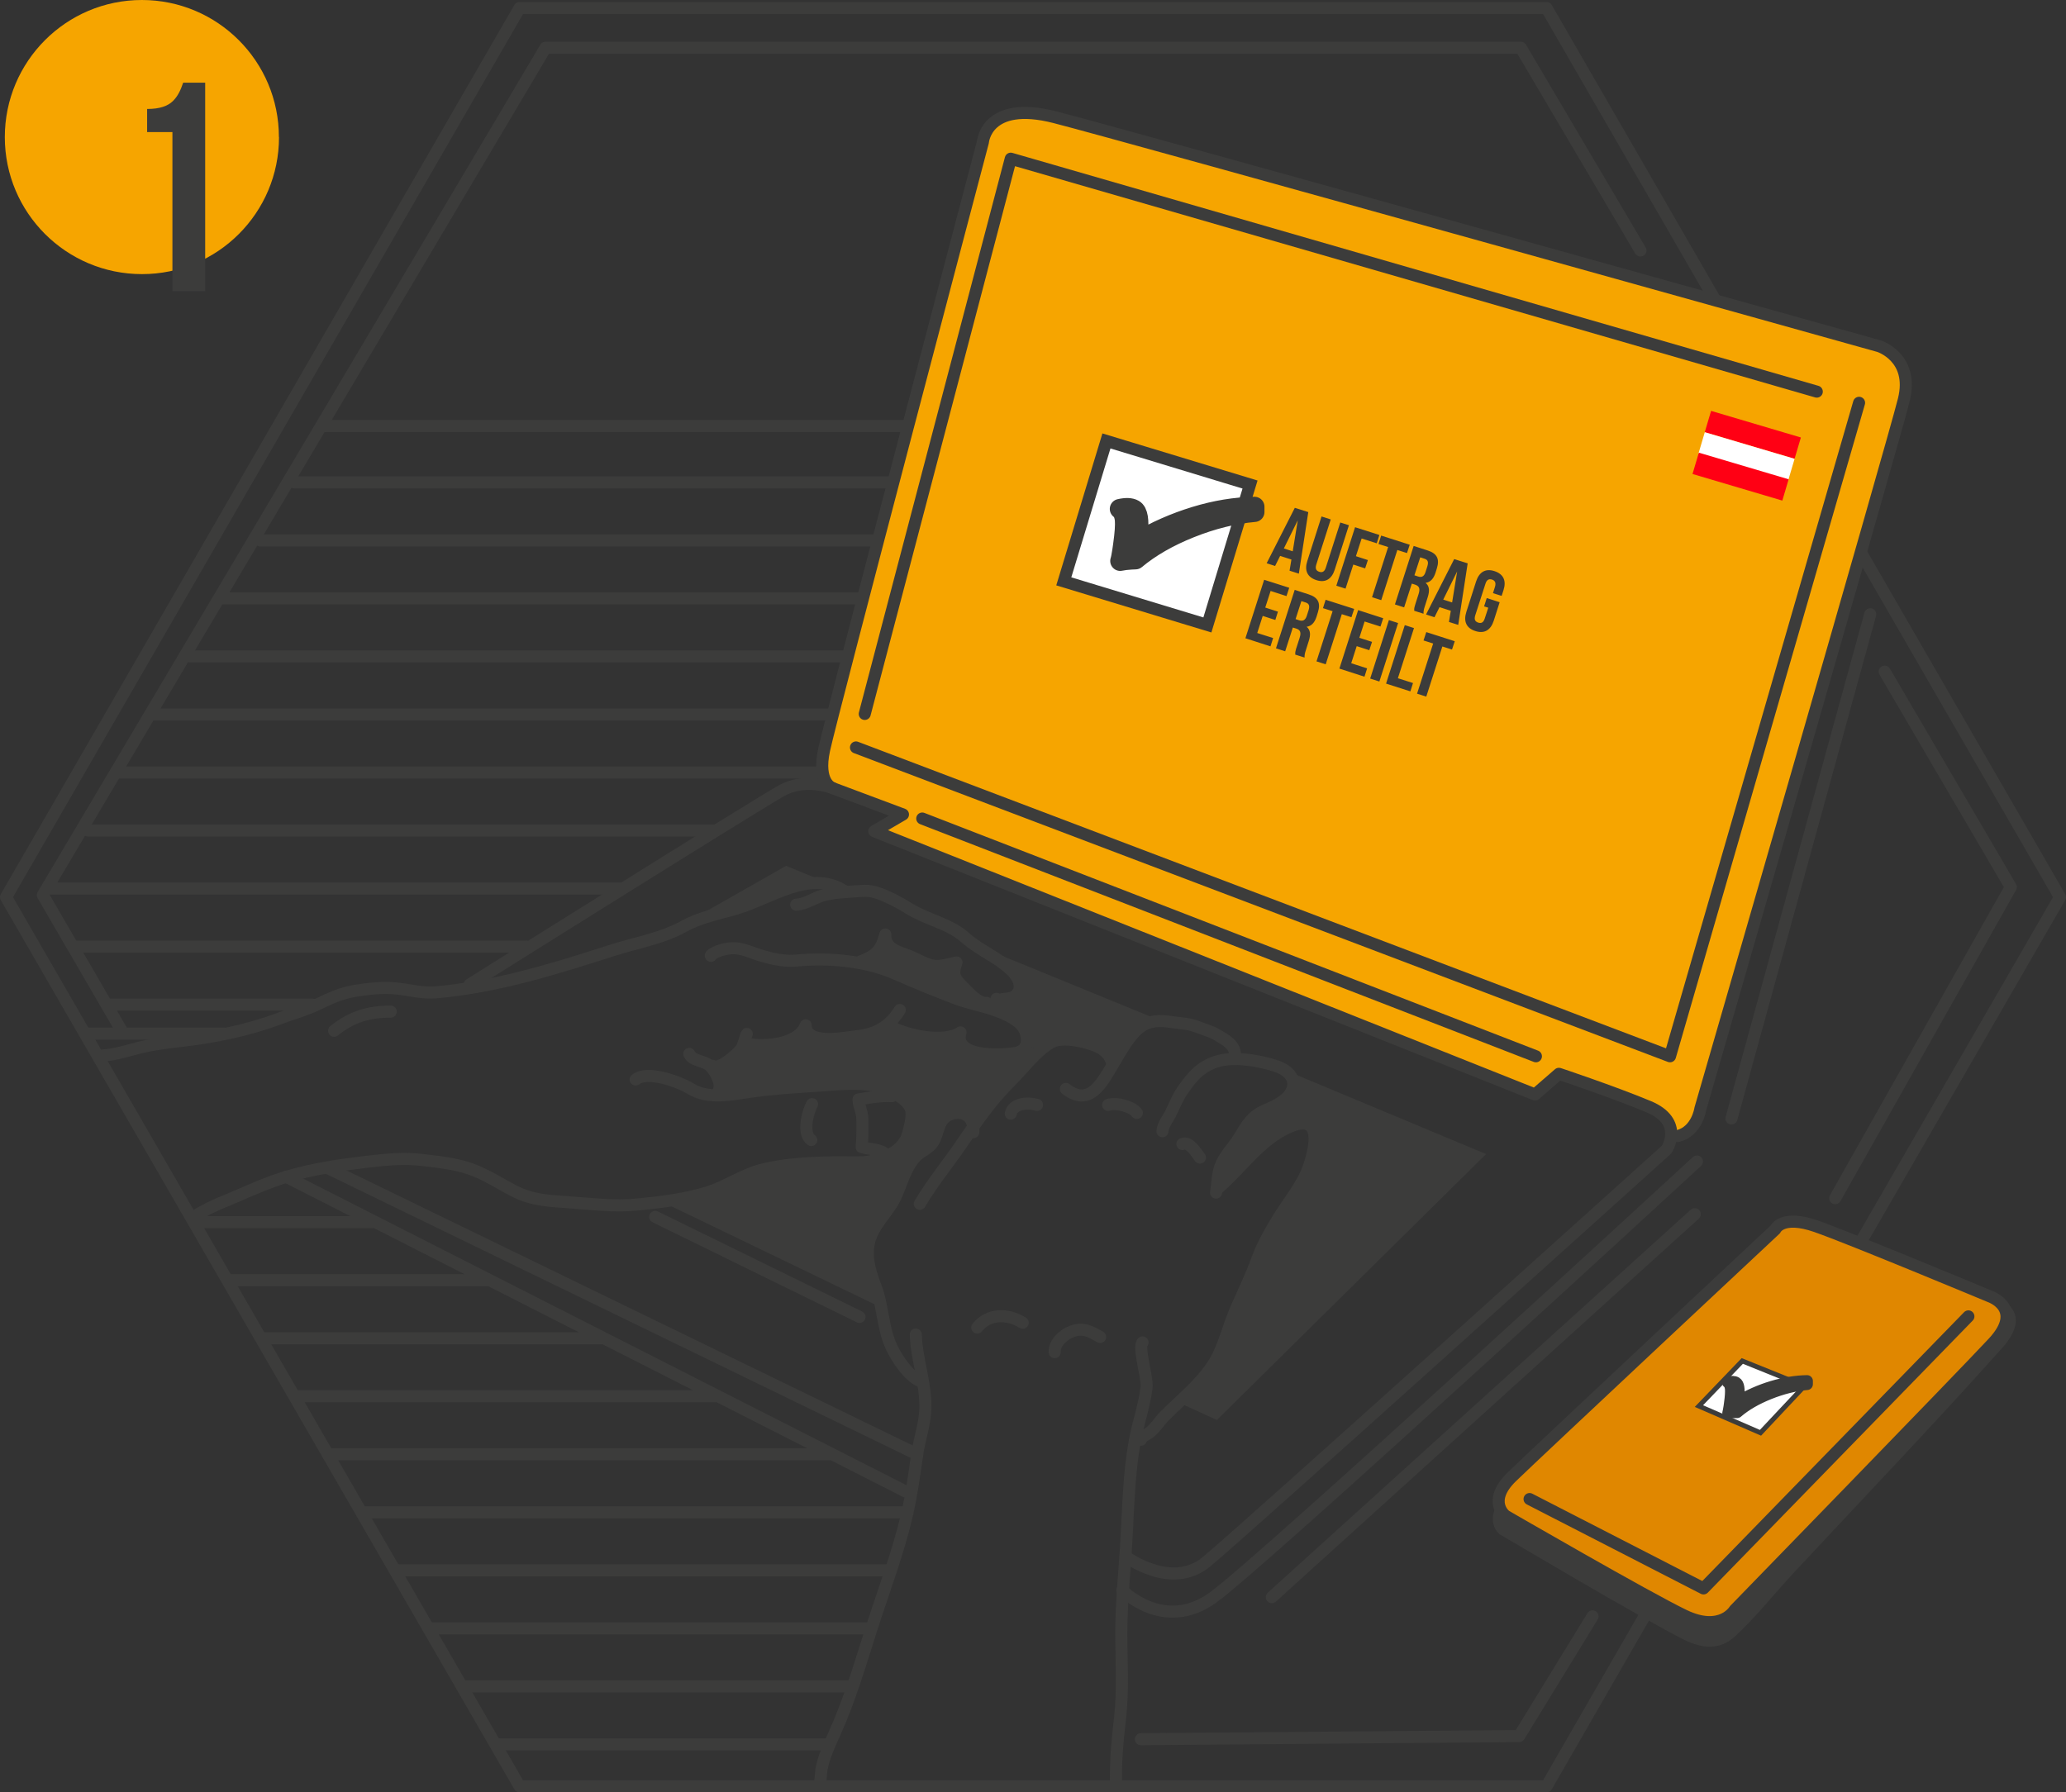 <svg xmlns="http://www.w3.org/2000/svg" id="Ebene_2" data-name="Ebene 2" viewBox="0 0 188.6 163.66"><rect x="0" y="0" width="188.6" height="163.66" fill="#333333" stroke="none"/><defs><style>.cls-1{fill:#f6a500}.cls-1,.cls-2,.cls-3,.cls-5{stroke-width:0}.cls-8{fill:none;stroke:#3c3c3b}.cls-2{fill:#3c3c3b}.cls-3{fill:#ff0014}.cls-8{stroke-linecap:round;stroke-linejoin:round;stroke-width:1.1px}.cls-5{fill:#fff}</style></defs><g id="Ebene_1-2" data-name="Ebene 1"><path d="m60.68 109.85 19.52 9.42-.87-4.27.58-2.82 1.85-2.72 1.46-3.4 1.85-1.46 1.26-2.53 1.36-.58 1.36 1.07 5.92-6.6-1.36-.58-2.04 1.07-2.91-.39-1.17-1.36-3.01.1-3.4-1.26s-2.33 1.07-3.01 1.16-2.91.19-2.91.19l-1.75-.78-2.82.97-2.43.29-1.75 1.26-.87.78.29 2.33 5.05-.39 5.73-.49 3.59.19 2.43 1.46.58 2.43-.87 1.46-2.04 1.55-2.72.29-4.47.1-3.69.49-2.91 1.55-3.11.97-2.72.49ZM107.69 128.11l3.4 1.55 24.57-24.28-18.84-7.87.97 1.55-.29 1.36-2.43 1.07-1.36 1.56-2.23 3.01-.19 1.85 1.75-1.17 3.01-2.82s1.75-1.17 2.43-1.26c.68-.1 1.65.78 1.65.78l-.68 3.21-2.62 4.37-2.72 5.44-2.43 6.9-2.62 3.4-1.36 1.36Z" class="cls-2"/><path d="m106.53 93.44-16.61-6.8 3.3 3.01-.68 1.07-2.14 1.17 2.72 1.55.48 1.94 1.36.58S96.51 94.8 97 94.8s3.21.78 3.21.78l1.46.97 1.85-2.62 3.01-.49ZM87.98 90.04l-.97-2.24-3.31.1-3.11-1.75L79.23 88l5.25 1.94 3.98 1.36-.48-1.26zM75.06 80.42l-3.3-1.36-11.27 6.41s6.99-2.72 7.38-2.82c.39-.1 3.69-1.65 3.69-1.65l3.5-.58ZM136.93 140.13s-1.81-1.39.59-3.81c2.39-2.42 24.7-24.17 24.7-24.17s.6-1.48 3.83-.33c3.24 1.15 16.4 6.77 16.4 6.77s3.31 1.15.32 4.5c-6.22 6.96-12.68 13.71-19.04 20.54-1.78 1.91-3.47 4.07-5.38 5.82-1.35 1.23-2.95 1.09-4.54.31-3.46-1.69-16.87-9.64-16.87-9.64" class="cls-2"/><path d="m82 74.3-5.9-2.26-1.09-2.26 3.13-12.09 11.58-44.88s1.38-2.19 1.68-2.26c.29-.07 3.42-.22 3.42-.22l19.23 5.1 57.48 16.17 1.82 1.75.51 1.75-2.33 10.78-7.87 26.59-6.56 22.66-2.26 7.28-1.89 1.24-1.89-2.33-5.24-1.97-3.21-1.31-2.62 1.89S79.82 75.6 79.82 75.74s2.19-1.46 2.19-1.46" class="cls-1"/><path d="m169.84 113.45 18.21-31.53-18.13-31.4M156.57 27.39 141.18.73H47.43L.55 81.92l46.88 81.19h93.75l9.74-16.91" class="cls-8"/><path d="M101.87 162.59c0-2.19.12-3.46.37-5.64.3-2.63.12-5.24.12-7.86 0-2.93.34-5.9.49-8.83.15-2.86.23-5.75.72-8.56.29-1.68.91-3.36 1.1-5.05.09-.86-.8-3.67-.37-4.07M74.79 162.89c.17-.35.13-.91.2-1.33.2-1.11.72-2.22 1.18-3.25 1.4-3.08 2.36-6.4 3.4-9.64 1.11-3.47 2.42-6.87 3.24-10.43.41-1.77.66-3.64.92-5.45.2-1.39.73-2.85.75-4.26.03-2.25-.81-4.44-.88-6.67" class="cls-8"/><path d="M84.19 126.17c-1.13-.3-2.32-2.12-2.8-3.15-.83-1.77-.77-3.75-1.46-5.55-.57-1.5-1.04-3.08-.4-4.66.54-1.33 1.64-2.26 2.23-3.54.58-1.25.82-2.47 1.75-3.57.45-.53 1.23-.79 1.61-1.32.62-.86.42-2.17 1.62-2.62 1.23-.47 2.23.25 2.11 1.62" class="cls-8"/><path d="M83.97 109.92c1.21-2.05 2.7-3.8 4.02-5.78 1.34-1.99 2.62-3.78 4.32-5.47 1.1-1.09 2.27-2.7 3.62-3.47.89-.51 2.52-.21 3.46.08 1.02.31 1.87.74 2.13 1.82" class="cls-8"/><path d="M97.3 99.43c2.17 1.69 3.29-.54 4.37-2.35.61-1.03 1.42-2.53 2.39-3.27.83-.64 1.84-.64 2.77-.5 1.01.15 1.66.12 2.63.51.55.22 1.09.35 1.6.65.77.46 1.77.94 1.67 1.97" class="cls-8"/><path d="M106.12 103.29c.04-.58.46-1.06.72-1.57.37-.74.63-1.46 1.11-2.15.86-1.24 1.58-2.12 3.04-2.62 1.54-.53 4.1-.11 5.63.44 1.14.41 1.93 1.37 1.1 2.55-.48.68-1.55 1.16-2.28 1.47-1.2.52-1.65 1.36-2.31 2.45-.52.87-1.26 1.55-1.66 2.49-.35.83-.31 1.68-.46 2.55" class="cls-8"/><path d="M111.14 108.54c2.18-1.84 3.85-4.45 6.54-5.63 3.06-1.34 2.45 1.77 1.77 3.71-.55 1.59-1.82 3.09-2.7 4.53-.76 1.24-1.44 2.4-1.94 3.75-.58 1.57-1.3 3.08-1.98 4.62-.78 1.76-1.1 3.64-2.22 5.27-1.22 1.78-2.87 3.06-4.36 4.57-.43.44-.75 1-1.24 1.39-.29.24-.77.39-.87.72M96.28 123.47c-.05-.86.85-1.64 1.58-1.9 1.05-.38 1.7.02 2.57.51M89.21 121.22c1.02-1.28 2.75-1.31 4.15-.44M101.16 100.89c.77-.26 2.24.18 2.62.73M107.94 104.46c.63-.27 1.27.8 1.6 1.24M92.27 101.69c.21-.98 1.61-1.04 2.4-.8M17.82 111.24c-.29-.13.66-.6.88-.71.85-.47 1.79-.83 2.69-1.21 1.52-.66 3.16-1.39 4.74-1.86 2.37-.71 4.84-1.08 7.29-1.37 1.76-.21 3.48-.38 5.24-.16 1.49.18 2.88.32 4.3.81 1.44.51 2.68 1.35 4.03 2.04 1.57.81 3.2.88 4.93 1 2.16.15 4.14.42 6.33.2 2.12-.21 4.22-.47 6.26-1.08 1.83-.55 3.38-1.72 5.23-2.14 2.9-.66 5.66-.64 8.6-.62 1.67.01 4.06-.81 4.53-2.55.16-.6.46-1.63.3-2.26-.24-.95-1.9-1.77-2.76-2.04-1.78-.57-4.09-.25-5.93-.14-2.09.13-4.18.27-6.25.58-1.74.26-3.64.62-5.17-.31-1.1-.68-4-1.7-5.03-.85M9.44 96.37c.82-.04 1.86-.32 2.65-.54 1.38-.39 2.82-.6 4.27-.76 3.03-.34 6.24-.97 9.1-2.05 1.19-.45 2.42-.78 3.57-1.33 1.08-.52 2.15-1.02 3.35-1.21 1.28-.2 2.52-.35 3.82-.22 1.21.13 2.35.45 3.59.35 5.62-.49 10.85-2.15 16.19-3.86 2.16-.69 4.43-1.05 6.44-2.16 1.56-.86 3.18-1.14 4.86-1.64 2.96-.88 6.63-3.55 9.69-1.66M30.5 94.12c1.62-1.29 3.14-1.74 5.17-1.75" class="cls-8"/><path d="M74.13 100.82c-.41.75-.9 2.7-.07 3.28M81.42 100.09c-.98-.06-2.09.14-3.05.3.01.58.34 1.11.35 1.74.02.87.02 1.77-.06 2.61.61.2 1.76.18 2.17.66M65.61 99.58c.29-.67-.29-1.71-.74-2.19-.53-.57-1.66-.47-1.95-1.16M65.03 97.32c.65.39 2.15-.97 2.59-1.49.26-.32.49-1.38.55-1.42M68.16 95.28c1.52.39 4.78.09 5.39-1.66.01 1.88 3.63 1.11 4.65 1 1.89-.19 3.05-.97 3.94-2.4" class="cls-8"/><path d="M81.35 93.75c1.47.82 4.86 1.52 6.33.52-.67 2.26 3.54 2.12 4.96 1.89.74-.12 1.14-.53 1.1-1.31-.08-1.24-1.01-1.78-2.04-2.26-1.47-.68-3.1-.88-4.6-1.47-1.77-.69-3.55-1.4-5.28-2.17-2.77-1.23-6.15-1.52-9.15-1.24-1.12.1-2.32-.18-3.4-.52-.75-.24-1.51-.61-2.32-.61-.42 0-.99.11-1.39.27-.24.1-.77.36-.66.43" class="cls-8"/><path d="M78.58 87.78c1.35-.52 1.85-.96 2.24-2.45-.05 1.39 1.28 1.58 2.32 2.01.59.24 1.21.63 1.84.79.8.2 1.56-.09 2.34-.25-.36 1.01-.29 1.37.51 2.15.53.52 1.43 1.62 2.25 1.54" class="cls-8"/><path d="M72.68 82.61c.93-.06 1.71-.67 2.55-.88.98-.24 1.85-.27 2.83-.34.87-.06 1.32-.12 2.18.19.99.36 1.92.87 2.81 1.42 1.68 1.03 3.58 1.3 5.08 2.63 1.27 1.13 2.92 1.77 4.15 2.93.57.54 1.15 1.46.57 2.19-.48.61-1.26.33-1.81.61-.07-.03-.09-.08-.07-.16" class="cls-8"/><path d="M42.88 89.89s26.23-16.46 28.48-17.7c2.26-1.24 4.66-.22 4.66-.22l6.41 2.4-2.62 1.53 60.32 24.04 2.18-1.89s4.81 1.6 8.16 2.99c3.35 1.38 1.67 3.93 1.67 3.93s-38.83 35.04-42.03 37.66c-3.21 2.62-7.36-.51-7.36-.51M29.91 106.65l53.82 26.15M84.19 74.74l56.02 21.71" class="cls-8"/><path d="M76.03 71.97s-1.46-.44-.8-3.5c.65-3.06 14.5-55.51 14.5-55.51s.29-3.86 6.56-2.26c6.26 1.6 75.25 20.91 75.25 20.91s3.21 1.02 2.26 4.88c-.95 3.86-18.58 64.76-18.58 64.76s-.29 2.04-2.04 2.48" class="cls-8"/><path d="m78.14 68.25 74.31 28.2 17.26-59.67M78.94 65.19l13.33-50.7 73.58 21.27" class="cls-8"/><path d="M137.44 138.41s-1.75-1.31.58-3.57 24.04-22.58 24.04-22.58.58-1.38 3.72-.29c3.13 1.09 15.88 6.41 15.88 6.41s3.2 1.09.29 4.23c-2.91 3.13-23.6 24.4-23.6 24.4s-1.24 2.11-4.59.51c-3.35-1.6-16.32-9.11-16.32-9.11" style="fill:#e08700;stroke-width:0"/><path d="M137.44 138.41s-1.75-1.31.58-3.57 24.04-22.58 24.04-22.58.58-1.38 3.72-.29c3.13 1.09 15.88 6.41 15.88 6.41s3.2 1.09.29 4.23c-2.91 3.13-23.6 24.4-23.6 24.4s-1.24 2.11-4.59.51c-3.35-1.6-16.32-9.11-16.32-9.11Z" class="cls-8"/><path d="m139.63 136.88 15.88 8.16 24.18-24.84M26.12 107.45l56.51 28.72M102.45 145.21s3.79 3.89 8.26.68c4.47-3.2 44.2-39.83 44.2-39.83M18.23 111.6h15.74M26.88 44.05h54.38M23.77 49.35h55.99M20.27 54.64h58.32M17.36 59.94h59.77M14.06 65.24h61.91M10.66 70.54h64.11M8.04 75.84h57.01M4.44 81.13h52.21M6.87 86.43h41.18M10.08 91.73h18.45M8.13 94.38h12.34M21.01 116.9h23.43M24.01 122.2h31.13M27.07 127.49H65.3M30.13 132.79h45.75M33.22 138.09h49.22M36.16 143.39h44.97M39.41 148.69h39.82M42.47 153.98h35.26M45.63 159.28h30.06M11.19 94.26 3.91 81.73 49.8 4.36h89.03l10.92 18.51M29.7 38.9h52.89M59.81 111.11l18.65 9.14" class="cls-8"/><path d="m155.624 39.464.577-1.946 8.198 2.43-.577 1.946z" class="cls-3"/><path d="m155.05 41.412.576-1.947 8.198 2.43-.577 1.946z" class="cls-5"/><path d="m154.506 43.28.577-1.946 8.197 2.43-.576 1.946z" class="cls-3"/><path d="m118.57 52.38-.85-.27.17-1.02-1.03-.33-.46.92-.77-.25 2.57-5.06 1.23.39-.86 5.61Zm-1.37-2.3.81.26.46-2.83-1.27 2.57ZM121.48 47.43l-1.32 4.12c-.12.39 0 .57.27.66.27.09.48 0 .6-.38l1.32-4.12.79.25-1.3 4.07c-.28.86-.86 1.21-1.68.94s-1.1-.88-.82-1.74l1.3-4.07.84.27ZM123.79 50.79l1.08.35-.25.76-1.08-.35-.71 2.2-.84-.27 1.71-5.34 2.22.71-.24.76-1.38-.44-.52 1.61ZM126.1 48.91l2.59.83-.25.76-.88-.28-1.47 4.58-.84-.27 1.47-4.58-.88-.28.24-.76ZM129.1 55.76v-.11c0-.07 0-.16.05-.3.02-.07.04-.16.08-.27l.27-.84c.16-.5.06-.73-.33-.86l-.29-.09-.7 2.17-.84-.27 1.71-5.34 1.27.41c.88.28 1.11.8.85 1.63l-.13.42c-.18.55-.47.85-.9.91.37.31.37.76.19 1.32l-.26.82c-.09.27-.13.45-.12.68l-.85-.27Zm.55-4.87-.53 1.64.33.11c.31.1.55.02.68-.4l.17-.53c.12-.39.05-.59-.25-.69l-.4-.13ZM133.12 57.06l-.85-.27.17-1.02-1.03-.33-.46.92-.77-.25 2.57-5.06 1.23.39-.86 5.61Zm-1.37-2.31.81.26.46-2.83-1.27 2.57ZM135.73 54.61l1.17.38-.54 1.69c-.28.86-.86 1.21-1.68.94-.82-.26-1.1-.88-.82-1.75l.89-2.78c.28-.86.86-1.21 1.68-.94s1.1.88.82 1.74l-.17.52-.79-.25.18-.57c.12-.39 0-.58-.27-.67-.27-.08-.48 0-.6.39l-.93 2.88c-.12.39 0 .57.27.66.27.09.48.01.6-.38l.32-.98-.38-.12.24-.76ZM115.51 55.48l1.15.37-.24.76-1.15-.37-.5 1.56 1.45.46-.24.76-2.29-.74 1.71-5.34 2.29.73-.25.76-1.45-.47-.48 1.49ZM118.24 59.76v-.11c0-.07 0-.16.05-.3.01-.07.04-.16.08-.27l.27-.84c.16-.5.06-.73-.33-.85l-.29-.09-.7 2.17-.84-.27 1.71-5.34 1.27.41c.88.28 1.11.8.85 1.63l-.13.42c-.18.55-.47.85-.9.91.37.31.37.76.19 1.31l-.26.82c-.09.27-.13.45-.12.68l-.86-.27Zm.56-4.87-.53 1.64.33.11c.31.1.55.02.69-.4l.17-.53c.12-.39.04-.59-.25-.69l-.4-.13ZM121.03 54.77l2.59.83-.25.76-.88-.28-1.47 4.58-.84-.27 1.47-4.58-.88-.28.24-.76ZM124.1 58.24l1.15.37-.25.76-1.15-.37-.5 1.56 1.45.47-.24.76-2.29-.74 1.71-5.34 2.29.74-.25.76-1.45-.46-.48 1.49ZM126.79 56.62l.84.27-1.71 5.34-.84-.27 1.71-5.34ZM128.24 57.08l.84.27-1.47 4.58 1.38.44-.24.76-2.22-.71 1.71-5.34ZM130.21 57.72l2.59.83-.25.76-.88-.28-1.47 4.58-.84-.27 1.47-4.58-.88-.28.25-.76Z" class="cls-2"/><path d="m97.11 53.083 3.894-12.822 13.109 3.98-3.894 12.823z" class="cls-5"/><path d="M98.9 41.81h13.4v13.7H98.9z" style="stroke-width:1.1px;stroke-miterlimit:10;fill:none;stroke:#3c3c3b" transform="rotate(-73.11 105.608 48.654)"/><path d="M114.52 46.27c-1.74.03-3.54.32-5.41.89-1.87.57-3.64 1.35-5.31 2.34l.07-.7c.14-1.3.01-2.06-.37-2.28-.28-.16-.7-.18-1.28-.05.26.19.41.52.46 1 .04.48-.01 1.24-.16 2.3l-.07.49c-.07.46-.13.78-.19.96.29-.06.61-.1.98-.12l.42-.02c1.33-1.11 2.99-2.07 4.99-2.87 2-.8 3.96-1.29 5.87-1.46v-.48Z" class="cls-2"/><path d="M114.52 46.27c-1.74.03-3.54.32-5.41.89-1.87.57-3.64 1.35-5.31 2.34l.07-.7c.14-1.3.01-2.06-.37-2.28-.28-.16-.7-.18-1.28-.05.26.19.41.52.46 1 .04.48-.01 1.24-.16 2.3l-.07.49c-.07.46-.13.78-.19.96.29-.06.61-.1.98-.12l.42-.02c1.33-1.11 2.99-2.07 4.99-2.87 2-.8 3.96-1.29 5.87-1.46v-.48Z" style="stroke-width:1.82px;stroke-linecap:round;stroke-linejoin:round;fill:none;stroke:#3c3c3b"/><path d="m170.73 56.09-12.67 46.04M172.05 61.33 183.56 81l-16.03 28.41M104.15 158.81l34.53-.29 6.7-10.93M116.1 145.84l38.61-34.97" class="cls-8"/><path d="m160.71 130.83-5.62-2.44 3.96-4.12 5.67 2.29-4.01 4.27z" class="cls-5"/><path d="m160.71 130.83-5.62-2.44 3.96-4.12 5.67 2.29-4.01 4.27z" style="stroke-miterlimit:10;fill:none;stroke:#3c3c3b;stroke-width:.44px"/><path d="M164.96 126.1c-1.02.02-2.08.19-3.18.52s-2.14.79-3.12 1.38l.04-.41c.08-.76 0-1.21-.22-1.34-.16-.1-.41-.1-.75-.03.15.11.24.31.27.59.02.28 0 .73-.09 1.35l-.04.29c-.04.27-.08.46-.11.57.17-.04.36-.06.57-.07h.25c.78-.67 1.76-1.23 2.93-1.7 1.18-.47 2.33-.76 3.45-.86v-.28Z" class="cls-2"/><path d="M164.96 126.1c-1.02.02-2.08.19-3.18.52s-2.14.79-3.12 1.38l.04-.41c.08-.76 0-1.21-.22-1.34-.16-.1-.41-.1-.75-.03.15.11.24.31.27.59.02.28 0 .73-.09 1.35l-.04.29c-.04.27-.08.46-.11.57.17-.04.36-.06.57-.07h.25c.78-.67 1.76-1.23 2.93-1.7 1.18-.47 2.33-.76 3.45-.86v-.28Z" style="stroke-linecap:round;stroke-linejoin:round;stroke-width:1.07px;fill:none;stroke:#3c3c3b"/><path d="M25.47 12.52c0 6.91-5.6 12.51-12.51 12.51S.44 19.43.44 12.52 6.04 0 12.95 0s12.51 5.6 12.51 12.52" class="cls-1"/><path d="M13.43 9.95c1.17 0 1.88-.27 2.34-.71.46-.44.73-1.03.95-1.69h2.01v19.04h-2.99V12.06h-2.31V9.94Z" class="cls-2"/></g></svg>